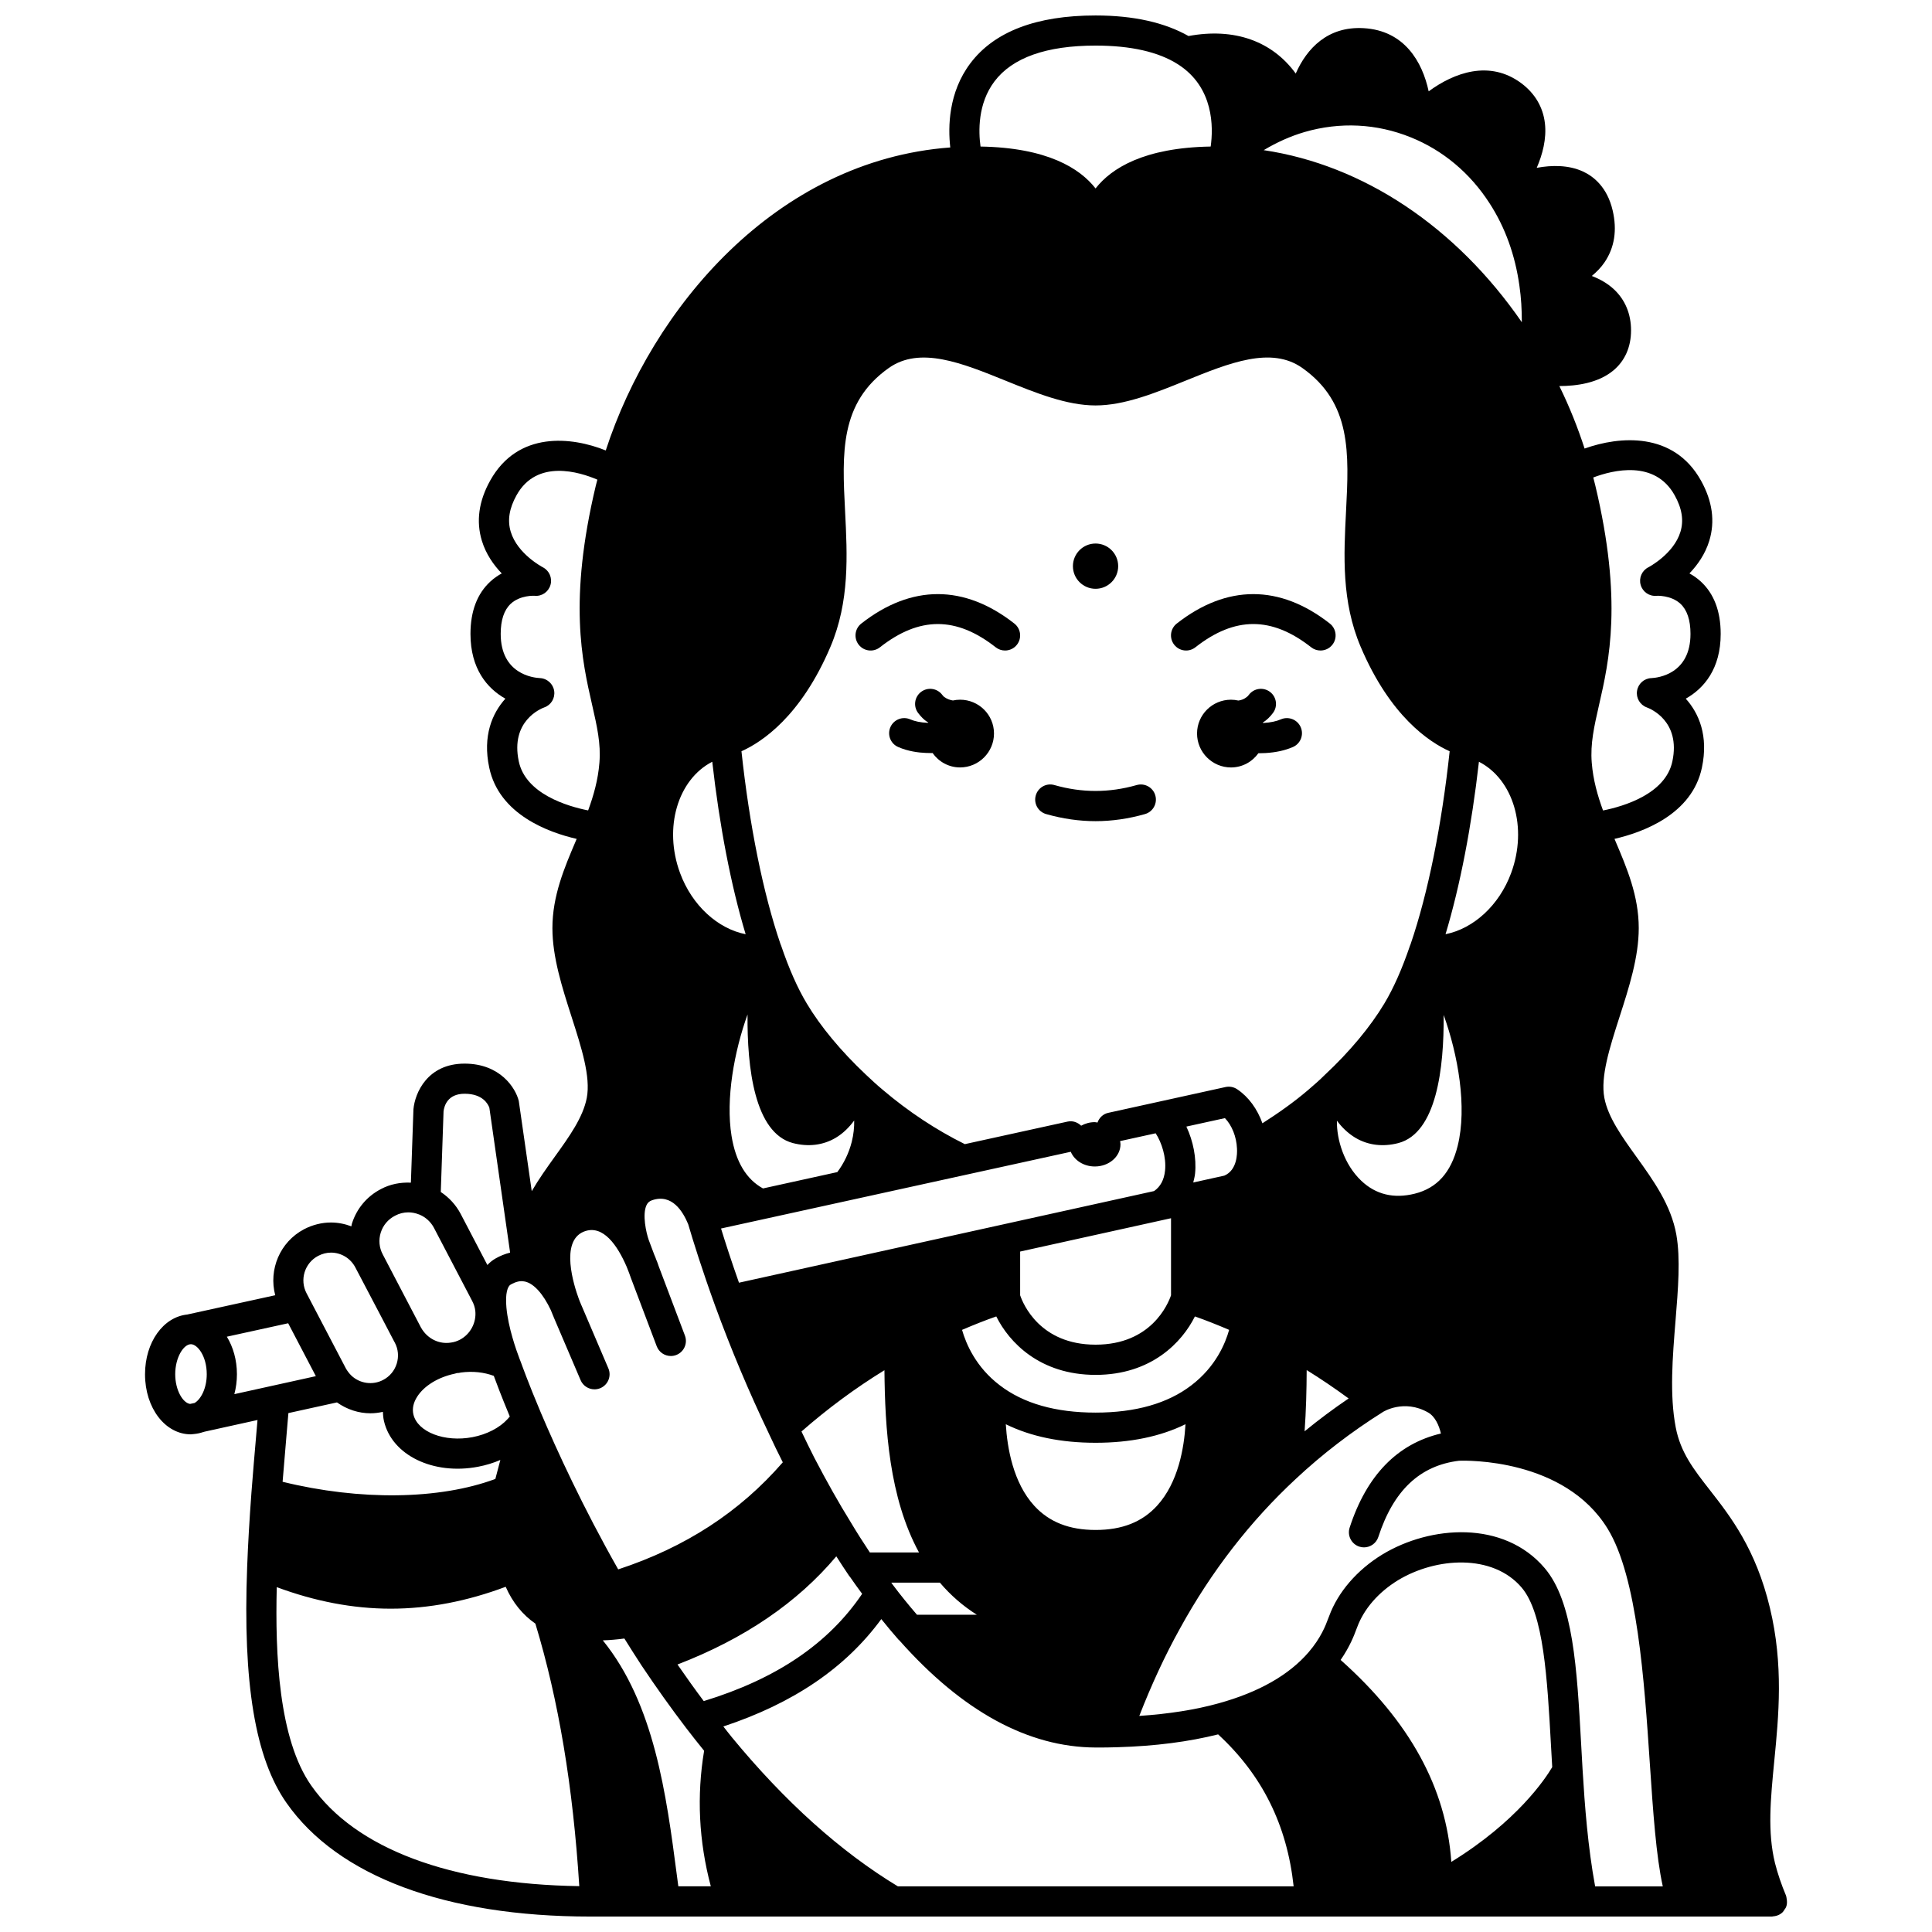 <?xml version="1.0" encoding="UTF-8"?>
<!-- Uploaded to: ICON Repo, www.iconrepo.com, Generator: ICON Repo Mixer Tools -->
<svg width="800px" height="800px" version="1.1" viewBox="144 144 512 512" xmlns="http://www.w3.org/2000/svg">
 <defs>
  <clipPath id="a">
   <path d="m182 148.09h436v503.81h-436z"/>
  </clipPath>
 </defs>
 <path d="m477.49 343.61c0.062 0 0.125 0.008 0.188 0.008 0.555 0 1.117-0.016 1.672-0.051 2.777-0.16 5.16-0.684 7.277-1.594 2.027-0.879 2.957-3.234 2.078-5.258-0.875-2.027-3.234-2.953-5.258-2.082-1.223 0.531-2.754 0.852-4.574 0.957-0.059 0.004-0.109-0.004-0.164 0-0.012-0.035-0.02-0.074-0.035-0.113 0.027-0.02 0.055-0.027 0.078-0.047 0.941-0.602 1.816-1.441 2.598-2.488 1.328-1.762 0.969-4.269-0.801-5.594-1.77-1.324-4.273-0.969-5.598 0.801-0.309 0.41-0.5 0.539-0.785 0.734-0.609 0.465-1.312 0.672-1.984 0.77-0.633-0.141-1.285-0.223-1.957-0.223-4.957 0-8.996 4-8.996 8.957s4.039 8.996 8.996 8.996c3.023-0.008 5.641-1.504 7.266-3.773z"/>
 <path d="m440.33 294.04c0 3.312-2.684 5.996-5.996 5.996s-6-2.684-6-5.996 2.688-6 6-6 5.996 2.688 5.996 6"/>
 <path d="m398.43 329.43c-0.652 0-1.289 0.074-1.902 0.207-0.73-0.117-1.535-0.375-2.301-0.938-0.02-0.012-0.211-0.141-0.52-0.551-1.324-1.766-3.824-2.125-5.598-0.801-1.766 1.324-2.125 3.832-0.801 5.594 0.785 1.047 1.66 1.887 2.359 2.32 0.109 0.078 0.219 0.121 0.328 0.195-0.012 0.027-0.016 0.059-0.027 0.09-0.098-0.004-0.176 0.008-0.273 0-1.672-0.062-3.297-0.395-4.457-0.902-2.016-0.887-4.379 0.027-5.269 2.047-0.891 2.023 0.023 4.383 2.047 5.269 2.66 1.172 5.481 1.504 7.324 1.574 0.5 0.023 1.004 0.035 1.504 0.035 0.102 0 0.191-0.012 0.293-0.016 1.621 2.297 4.266 3.824 7.285 3.824 4.957 0 8.996-4.039 8.996-8.996 0-4.961-4.031-8.953-8.988-8.953z"/>
 <path d="m445.23 352.05c-7.312 2.082-14.488 2.082-21.801 0-2.137-0.621-4.336 0.625-4.941 2.75-0.605 2.125 0.629 4.336 2.75 4.938 4.371 1.246 8.773 1.879 13.094 1.879 4.32 0 8.719-0.633 13.09-1.875 2.125-0.605 3.356-2.816 2.75-4.938-0.602-2.129-2.809-3.367-4.941-2.754z"/>
 <path d="m372.25 309.25c-1.738 1.363-2.039 3.879-0.676 5.613 1.363 1.742 3.875 2.043 5.613 0.68 10.469-8.219 20.223-8.219 30.691 0 0.73 0.574 1.598 0.852 2.469 0.852 1.184 0 2.359-0.523 3.148-1.531 1.363-1.738 1.059-4.25-0.676-5.613-13.277-10.406-27.301-10.406-40.57 0z"/>
 <path d="m491.48 315.54c0.73 0.574 1.598 0.852 2.469 0.852 1.184 0 2.359-0.523 3.148-1.531 1.363-1.738 1.059-4.25-0.676-5.613-13.266-10.402-27.293-10.402-40.566 0-1.738 1.363-2.039 3.879-0.676 5.613 1.363 1.742 3.879 2.043 5.613 0.68 10.465-8.219 20.223-8.219 30.688 0z"/>
 <g clip-path="url(#a)">
  <path d="m616.91 650.06c0.141-0.211 0.312-0.391 0.406-0.629 0.293-0.699 0.309-1.48 0.164-2.25-0.051-0.285-0.062-0.578-0.172-0.84-1.199-2.844-2.188-5.742-2.914-8.586-2.031-8.277-1.176-17-0.191-27.105 1.168-11.918 2.488-25.43-1.164-40.57-3.731-15.59-10.465-24.219-15.871-31.148-4.359-5.582-7.801-9.996-9.082-16.656-1.656-8.621-0.84-18.637-0.051-28.32 0.684-8.422 1.332-16.379 0.219-22.719-1.391-7.871-6.07-14.383-10.59-20.676-3.856-5.371-7.496-10.438-8.492-15.602-1.066-5.629 1.406-13.328 4.023-21.477 2.508-7.777 5.09-15.816 5.09-23.52 0-8.562-3.16-15.973-6.215-23.148-0.07-0.164-0.141-0.34-0.211-0.504 7.473-1.719 20.578-6.465 23.172-18.91 1.766-8.371-0.781-14.355-4.285-18.246 4.856-2.727 9.254-7.953 9.254-17.16 0-6.019-1.785-10.703-5.301-13.914-0.957-0.875-1.969-1.57-2.984-2.121 2.133-2.219 4.176-5.098 5.258-8.629 1.582-5.156 0.84-10.539-2.203-15.988-7.242-12.98-21.551-11.801-30.836-8.473-1.816-5.582-4.019-11.121-6.691-16.562h0.012c4.59-0.004 10.242-0.805 14.223-4.066 3.117-2.559 4.766-6.254 4.766-10.695 0-4.336-1.559-8.086-4.508-10.852-1.703-1.598-3.742-2.734-5.887-3.566 1.262-1.051 2.445-2.234 3.41-3.668 2.613-3.887 3.328-8.488 2.113-13.691-1.449-6.203-5.082-9.035-7.871-10.324-3.832-1.758-8.273-1.703-12.25-0.973 1.539-3.555 2.641-7.695 2.168-11.805-0.488-4.242-2.637-7.902-6.207-10.578-8.453-6.332-17.898-2.812-24.598 2.113-1.672-7.797-6.418-16.145-17.273-16.742-9.508-0.535-15.035 5.406-17.957 12.023-6.262-8.609-16.281-12.191-28.414-9.938-6.293-3.566-14.508-5.449-24.629-5.449-15.684 0-26.852 4.266-33.191 12.684-5.805 7.707-5.938 16.824-5.316 22.293-46.301 3.445-79.062 42.688-91.301 80.297-9.008-3.621-23.246-5.246-30.621 7.973-3.043 5.449-3.781 10.832-2.203 15.988 1.082 3.531 3.125 6.414 5.258 8.629-1.016 0.551-2.023 1.246-2.984 2.121-3.519 3.215-5.301 7.902-5.301 13.914 0 9.207 4.398 14.434 9.25 17.16-3.508 3.894-6.055 9.871-4.285 18.242 2.598 12.453 15.703 17.199 23.176 18.918-0.07 0.168-0.141 0.34-0.211 0.504-3.059 7.172-6.215 14.59-6.215 23.145 0 7.699 2.582 15.742 5.082 23.52 2.617 8.148 5.09 15.848 4.027 21.465-1 5.18-4.637 10.25-8.496 15.613-2.113 2.945-4.254 5.949-6.09 9.113l-3.438-23.922c-0.84-3.418-4.918-9.883-14.359-9.883-9.844 0-13.164 7.766-13.555 12.094l-0.676 19.449c-2.754-0.125-5.492 0.395-7.922 1.691-3.719 1.922-6.457 5.184-7.707 9.172-0.07 0.234-0.09 0.48-0.148 0.715-1.699-0.641-3.523-1.016-5.418-1.016-2.414 0-4.871 0.613-7.098 1.773-6.441 3.383-9.449 10.734-7.66 17.5l-23.207 5.086c-0.02 0.004-0.031 0.02-0.051 0.023-6.367 0.609-11.246 7.305-11.246 15.844 0 8.922 5.328 15.902 12.141 15.914h0.012 0.004c0.148 0 0.301-0.039 0.449-0.047 0.129-0.016 0.258-0.012 0.387-0.039h0.004c0.789-0.07 1.586-0.238 2.402-0.512l0.031-0.008c0.121-0.027 0.246-0.062 0.375-0.105l14.004-3.09-0.289 3.363c-0.449 5.18-0.91 10.52-1.324 15.938-0.539 7.309-0.91 13.73-1.129 19.613-1.18 30.895 2.141 50.781 10.441 62.582 13.594 19.414 42.168 30.094 80.48 30.094h0.461 312.74c0.094 0 0.18-0.047 0.273-0.055 1-0.07 1.906-0.469 2.566-1.141 0.199-0.188 0.301-0.426 0.445-0.648zm-50.184-6.152c-1.922-10.457-2.75-21.352-3.324-30.906l-0.375-6.668c-1.125-20.312-2.09-37.855-9.684-46.785-10.828-12.723-30.254-11.344-43.043-3.574-6.719 4.121-11.734 9.984-14.059 16.301-0.082 0.203-0.191 0.484-0.328 0.84-0.59 1.586-1.828 4.906-5.109 8.73-5.215 6.066-13.242 10.621-23.875 13.555-6.098 1.703-13.16 2.805-21.004 3.336 3.203-8.227 6.805-16.02 10.793-23.191 8.281-15.078 18.605-28.41 30.691-39.629 7.012-6.555 14.762-12.504 23.078-17.723 0.051-0.039 5.555-3.516 11.961 0.121 1.902 1.082 2.91 3.469 3.414 5.582-11.527 2.719-19.676 11.051-24.191 24.934-0.684 2.098 0.465 4.359 2.562 5.043 0.41 0.133 0.828 0.195 1.238 0.195 1.684 0 3.25-1.074 3.801-2.758 4.019-12.348 11.027-18.953 21.426-20.203 1.797-0.059 27.863-0.691 39.344 18.016 7.867 12.801 9.703 40.191 11.18 62.199 0.879 13.09 1.66 24.484 3.434 32.59h-17.93zm-184.77 0c-15.137-9.145-29.953-22.43-44.043-39.562-0.758-0.926-1.473-1.875-2.219-2.812 18.57-6.148 32.363-15.512 41.859-28.457 1.516 1.883 3.047 3.731 4.606 5.496 0.039 0.043 0.094 0.055 0.133 0.098 0.012 0.016 0.023 0.027 0.039 0.039 0.02 0.02 0.039 0.039 0.059 0.062 16.598 18.719 34.066 28.266 51.949 28.336 2.019 0 3.953 0 5.789-0.078 0.035 0 0.066-0.004 0.102-0.004h0.023c9.938-0.289 18.824-1.457 26.562-3.398 11.684 10.781 18.258 24.016 20.012 40.27l-104.87 0.004zm-51.457-49.102c-2.332-3.113-4.648-6.359-6.957-9.699 17.656-6.785 31.789-16.395 42.086-28.664 1.105 1.734 2.246 3.481 3.43 5.227 0.062 0.098 0.152 0.164 0.219 0.25 1.035 1.52 2.121 2.988 3.199 4.461-8.934 13.203-22.715 22.539-41.977 28.426zm127.9-152.25 10.215-2.242c1.828 1.875 3.066 4.906 3.199 8.066 0.078 1.328 0.055 5.707-3.352 7.172l-8.238 1.82c0.184-0.773 0.395-1.531 0.48-2.356 0.418-4.09-0.5-8.645-2.305-12.461zm-20.715-3.641c-1.391 0.305-2.387 1.328-2.84 2.574-0.238-0.023-0.457-0.113-0.703-0.113-1.34 0-2.57 0.363-3.625 0.945-0.934-0.898-2.231-1.387-3.594-1.09l-27.234 5.977c-7.582-3.762-14.883-8.566-21.73-14.379-1.57-1.309-3.066-2.688-4.531-4.078-6.574-6.199-11.977-12.707-15.629-18.824-2.418-4.019-4.707-9.18-6.797-15.34-0.023-0.074-0.059-0.148-0.09-0.219-0.02-0.051-0.039-0.105-0.062-0.156-0.008-0.016-0.012-0.031-0.02-0.047-4.606-13.484-8.238-31.516-10.336-51.074 5.371-2.402 15.742-9.207 23.594-27.707 5.086-12.004 4.465-24.152 3.867-35.902-0.789-15.414-1.469-28.734 11.594-37.969 8.254-5.82 19.316-1.344 31.027 3.406 7.918 3.207 16.105 6.527 23.758 6.527 7.652 0 15.844-3.32 23.758-6.527 11.715-4.75 22.781-9.238 31.027-3.406 13.062 9.242 12.383 22.555 11.594 37.969-0.602 11.746-1.219 23.898 3.867 35.902 7.852 18.496 18.227 25.301 23.594 27.707-2.098 19.555-5.727 37.59-10.336 51.074-0.016 0.031-0.027 0.066-0.039 0.105-0.012 0.031-0.023 0.062-0.035 0.094l-0.094 0.223c-2.09 6.156-4.379 11.32-6.805 15.352-3.664 6.125-9.203 12.789-15.711 18.855-1.406 1.406-2.93 2.734-4.484 4.066-3.777 3.227-7.883 6.117-12.117 8.82-1.336-3.769-3.668-7.004-6.703-9.027-0.902-0.602-2.012-0.812-3.078-0.578zm98.246-93.043c9.102 4.652 12.977 17.422 8.539 29.477-3.188 8.656-10.051 14.773-17.387 16.223 3.859-12.809 6.922-28.68 8.848-45.699zm-77.762 175.56c-0.363 6.238-1.914 15.434-7.504 21.566-3.953 4.348-9.293 6.457-16.316 6.457-6.996 0-12.32-2.098-16.273-6.426-5.582-6.106-7.148-15.336-7.527-21.594 6.637 3.262 14.605 4.914 23.797 4.914 9.199 0 17.176-1.656 23.824-4.918zm45.062-75.887c3.332 1.965 7.25 2.445 11.344 1.383 10.133-2.676 12.129-19.887 12.004-33.961 3.789 10.52 6.293 24.402 3.707 34.746-1.758 7.019-5.469 11.148-11.348 12.621-5.559 1.387-10.328 0.238-14.184-3.418-4.543-4.312-6.551-10.867-6.461-15.926 1.258 1.691 2.879 3.332 4.938 4.555zm-42.566 47.324c2.953 1.031 5.996 2.25 9.066 3.559-0.988 3.547-3.531 9.77-10.031 14.711-6.246 4.785-14.781 7.215-25.355 7.215-10.574 0-19.109-2.422-25.375-7.227-6.348-4.812-8.965-10.996-10.016-14.699 3.07-1.312 6.113-2.531 9.07-3.559 3.383 6.809 11.508 15.488 26.32 15.488 14.809 0 22.934-8.68 26.32-15.488zm-136.45-117.53c-4.43-12.035-0.57-24.781 8.539-29.469 1.922 17.027 4.984 32.895 8.848 45.707-7.34-1.441-14.199-7.574-17.387-16.238zm21.988 83.609c-4.41-2.406-7.227-7.059-8.336-13.902-1.602-9.863 0.73-22.453 4.238-32.203-0.137 14.094 1.848 31.398 12.016 34.082 4.086 1.059 8 0.582 11.332-1.387 2.07-1.227 3.656-2.887 4.914-4.59 0.039 1.785-0.16 3.711-0.645 5.648-0.746 2.949-2.102 5.734-3.824 8.023zm108.13 7.894v20.422c-0.789 2.305-5.25 13.086-19.992 13.086-14.773 0-19.23-10.84-19.992-13.086v-11.59zm-75.949 40.281c0.145 15.395 1.234 33.742 9.16 48.289h-13.027c-1.781-2.684-3.492-5.363-5.074-8.023-3.16-5.098-6.312-10.691-9.637-17.074-0.004-0.008-0.008-0.016-0.012-0.02-0.004-0.004-0.004-0.012-0.008-0.016-1.176-2.297-2.277-4.606-3.387-6.918 6.938-6.074 14.293-11.512 21.984-16.238zm14.691 56.289c2.844 3.344 6.109 6.188 9.805 8.516h-15.867c-2.203-2.559-4.375-5.223-6.453-8-0.125-0.168-0.242-0.348-0.367-0.516zm85.824-379.62c3.434-2.059 7.043-3.695 10.816-4.801 9.402-2.734 19.129-2.25 28.141 1.395 8.531 3.43 15.766 9.492 20.926 17.535 4.106 6.348 6.754 13.688 7.883 21.84 0.453 3.098 0.648 6.32 0.633 9.629-17.484-25.328-42.023-41.664-68.398-45.598zm-51.133 265.44c0.945 2.262 3.422 3.898 6.375 3.898 3.758 0 6.797-2.641 6.797-5.879 0-0.293-0.059-0.566-0.109-0.848l9.434-2.07c1.602 2.469 2.848 6.328 2.488 9.863-0.246 2.477-1.238 4.293-2.906 5.449l-110.01 24.285c-2.023-5.731-3.59-10.574-4.754-14.363zm62.516 57.852c3.758 2.328 7.469 4.844 11.117 7.523-4.035 2.731-7.926 5.641-11.668 8.703 0.391-5.473 0.531-10.949 0.551-16.227zm-207.36-23.492c0.078 0.016 0.16 0.031 0.242 0.043 2.332 0.539 4.801 3.285 6.809 7.559 0.27 0.715 0.516 1.309 0.66 1.621 0.016 0.039 0.047 0.074 0.062 0.117 0.012 0.027 0.004 0.051 0.016 0.078l7.156 16.75c0.648 1.52 2.129 2.426 3.68 2.426 0.523 0 1.055-0.102 1.57-0.32 2.031-0.871 2.977-3.219 2.102-5.25l-7.156-16.75c-0.012-0.023-0.031-0.039-0.043-0.062-0.035-0.094-0.059-0.203-0.105-0.289-0.102-0.207-0.301-0.688-0.535-1.336-1.293-3.523-5.019-15.215 1.336-17.785 5.121-2.055 8.973 3.82 11.309 9.199 0.133 0.285 0.238 0.551 0.449 1.125 0.152 0.348 0.25 0.652 0.336 0.883l0.203 0.586c0.012 0.035 0.039 0.055 0.051 0.094 0.012 0.031 0.004 0.059 0.016 0.094l6.957 18.395c0.605 1.598 2.125 2.582 3.738 2.582 0.473 0 0.949-0.082 1.414-0.258 2.066-0.781 3.106-3.086 2.324-5.152l-6.934-18.328-0.223-0.652c-0.133-0.379-0.309-0.867-0.426-1.09-0.145-0.434-0.336-0.91-0.543-1.371l-1.449-3.848c-0.703-1.969-1.77-6.828-0.602-9.285 0.316-0.66 0.754-1.047 1.461-1.293 5.312-1.824 8.188 3 9.578 6.34 1.352 4.613 3.688 12.094 7.117 21.559 4.234 11.602 9.023 22.977 14.191 33.762 0.035 0.102 0.082 0.191 0.133 0.293 1.133 2.481 2.367 4.981 3.633 7.496-11.453 13.188-25.773 22.504-43.617 28.375-9.316-16.41-16.273-31.555-20.523-41.578-3.383-8.008-5.133-12.965-5.215-13.176l-0.41-1.055c-0.887-2.324-3-8.293-3.477-13.578-0.355-3.805 0.348-5.633 1.074-6.055 1.371-0.793 2.602-1.094 3.641-0.863zm-28.355 30.527c1.855-2.891 5.586-5.168 9.98-6.09 0.039-0.008 0.496-0.141 0.535-0.152 0.359 0 0.719-0.051 1.059-0.145 3.121-0.418 6.137-0.078 8.719 0.887 0.512 1.406 1.918 5.184 4.238 10.77-0.188 0.219-0.375 0.445-0.551 0.641-2.125 2.348-5.523 4.106-9.336 4.832-7.383 1.406-14.57-1.359-15.66-6.027-0.352-1.543-0.008-3.129 1.016-4.715zm68.816 126.9c-2.812-21.527-5.981-45.453-19.633-62.309 1.82-0.055 3.727-0.223 5.715-0.488 1.48 2.363 2.961 4.723 4.555 7.152 3.875 5.793 7.836 11.352 11.773 16.508 1.547 2.039 3.172 4.066 4.805 6.09-1.988 11.895-1.414 23.941 1.773 35.918h-8.609zm205.23-3.598c-1.355-19.59-11-37.188-29.332-53.52 2.461-3.566 3.586-6.555 4.125-8.008l0.258-0.664c1.785-4.844 5.621-9.262 10.801-12.438 10.094-6.121 25.109-7.082 32.785 1.926 5.848 6.883 6.789 23.957 7.789 42.047l0.316 5.539c-1.824 3.098-9.34 14.41-26.742 25.117zm59.172-362.2c1.961 3.512 2.469 6.684 1.551 9.707-1.785 5.906-8.441 9.375-8.496 9.406-1.715 0.863-2.574 2.824-2.047 4.672 0.523 1.848 2.297 3.078 4.203 2.887 0.031-0.004 3.777-0.223 6.301 2.078 1.793 1.641 2.699 4.336 2.699 8.016 0 10.672-8.664 11.633-10.371 11.719-1.914 0.062-3.496 1.48-3.793 3.375-0.305 1.891 0.797 3.734 2.594 4.391 0.926 0.34 9.023 3.621 6.773 14.285-1.812 8.672-12.949 11.941-18.379 13.027-1.418-3.875-2.633-8.059-2.992-12.691-0.402-5.019 0.633-9.555 1.941-15.301 2.664-11.645 6.301-27.594-1.012-58.199l-0.102-0.398c-0.141-0.551-0.281-1.105-0.426-1.66 5.289-1.992 16.316-4.699 21.555 4.688zm-180.25-109.64c4.75-6.305 13.77-9.5 26.805-9.5 9.348 0 16.691 1.672 21.836 4.965 0.008 0.004 0.016 0.012 0.023 0.016 9.523 6.094 9.359 16.703 8.641 21.773-17.703 0.297-26.32 5.762-30.504 11.102-4.18-5.34-12.801-10.801-30.488-11.102-0.547-3.965-0.766-11.352 3.688-17.254zm-126.06 180.16c-2.25-10.656 5.848-13.938 6.746-14.266 1.816-0.625 2.914-2.441 2.644-4.348-0.273-1.898-1.867-3.336-3.777-3.426-1.738-0.082-10.398-1.047-10.398-11.719 0-3.652 0.895-6.332 2.656-7.973 2.539-2.363 6.344-2.125 6.344-2.121 1.906 0.195 3.66-1.035 4.191-2.875s-0.32-3.797-2.023-4.676c-0.066-0.035-6.727-3.508-8.508-9.414-0.914-3.023-0.406-6.199 1.551-9.707 5.387-9.656 16.676-6.133 21.406-4.106-0.129 0.504-0.285 1.02-0.395 1.512-7.305 30.562-3.664 46.516-1 58.156 1.312 5.75 2.348 10.285 1.941 15.312-0.359 4.625-1.57 8.805-2.992 12.68-5.434-1.086-16.578-4.352-18.387-13.031zm-14.352 88.113c4.871 0 6.246 2.812 6.562 3.711l5.5 38.391c-1.312 0.332-2.617 0.832-3.902 1.578-0.707 0.406-1.441 0.969-2.121 1.707l-7.106-13.594c-1.246-2.348-3.07-4.32-5.246-5.758l0.734-21.371c0.168-1.41 1.047-4.664 5.578-4.664zm-22.223 36.801c0.609-1.938 1.938-3.527 3.797-4.484 1.098-0.586 2.281-0.887 3.516-0.887 0.965 0 1.926 0.199 2.863 0.57 0.047 0.02 0.102 0.035 0.148 0.055 1.594 0.676 2.934 1.902 3.762 3.457l10.133 19.383c0.453 0.852 0.734 1.73 0.836 2.606 0.348 3.125-1.297 6.219-4.055 7.672-0.781 0.402-1.539 0.656-2.367 0.766-3.164 0.523-6.309-1.02-7.973-3.984l-2.797-5.348c-0.004-0.008-0.004-0.012-0.008-0.02l-0.523-0.996-6.797-13.008c-0.953-1.781-1.141-3.844-0.535-5.781zm-16.59 6.168c1.086-0.566 2.258-0.867 3.387-0.867 2.742 0 5.227 1.516 6.496 3.977l6.949 13.227 3.289 6.293c0.023 0.043 0.145 0.262 0.207 0.371 0.902 1.711 1.078 3.68 0.5 5.551-0.582 1.875-1.852 3.406-3.602 4.32-2.766 1.469-6.191 0.977-8.453-1.18-0.582-0.582-1.07-1.234-1.445-1.902l-10.398-19.879c-1.883-3.586-0.504-8.035 3.07-9.91zm-22.207 36.641c0.438-1.66 0.684-3.43 0.684-5.277 0-3.816-1.016-7.234-2.668-9.949l16.25-3.562 7.336 14.02zm-11.512-13.234c1.711 0 4.199 3.098 4.199 7.953 0 3.844-1.637 6.719-3.231 7.621l-1.18 0.25c-1.871-0.234-3.945-3.574-3.945-7.867 0-4.484 2.234-7.957 4.156-7.957zm38.707 15.422c2.648 1.871 5.738 2.883 8.871 2.883 1.105 0 2.207-0.137 3.293-0.379 0.031 0.82 0.113 1.641 0.297 2.453 2.113 9.051 13.062 14.355 24.949 12.09 2.07-0.395 4.051-1 5.887-1.797l-1.32 5.031c-14.777 5.512-35.91 5.789-56.383 0.754 0.336-4.18 0.688-8.316 1.035-12.344l0.5-5.859zm-6.809 101.55c-8.664-12.324-9.582-34.855-9.148-52.594 10.031 3.727 20.117 5.707 30.207 5.707 10.176 0 20.344-2.008 30.465-5.801 1.836 4.176 4.484 7.414 7.867 9.766 6.152 20.285 9.961 43.117 11.633 69.566-34.125-0.508-59.293-9.898-71.023-26.645z"/>
 </g>
</svg>